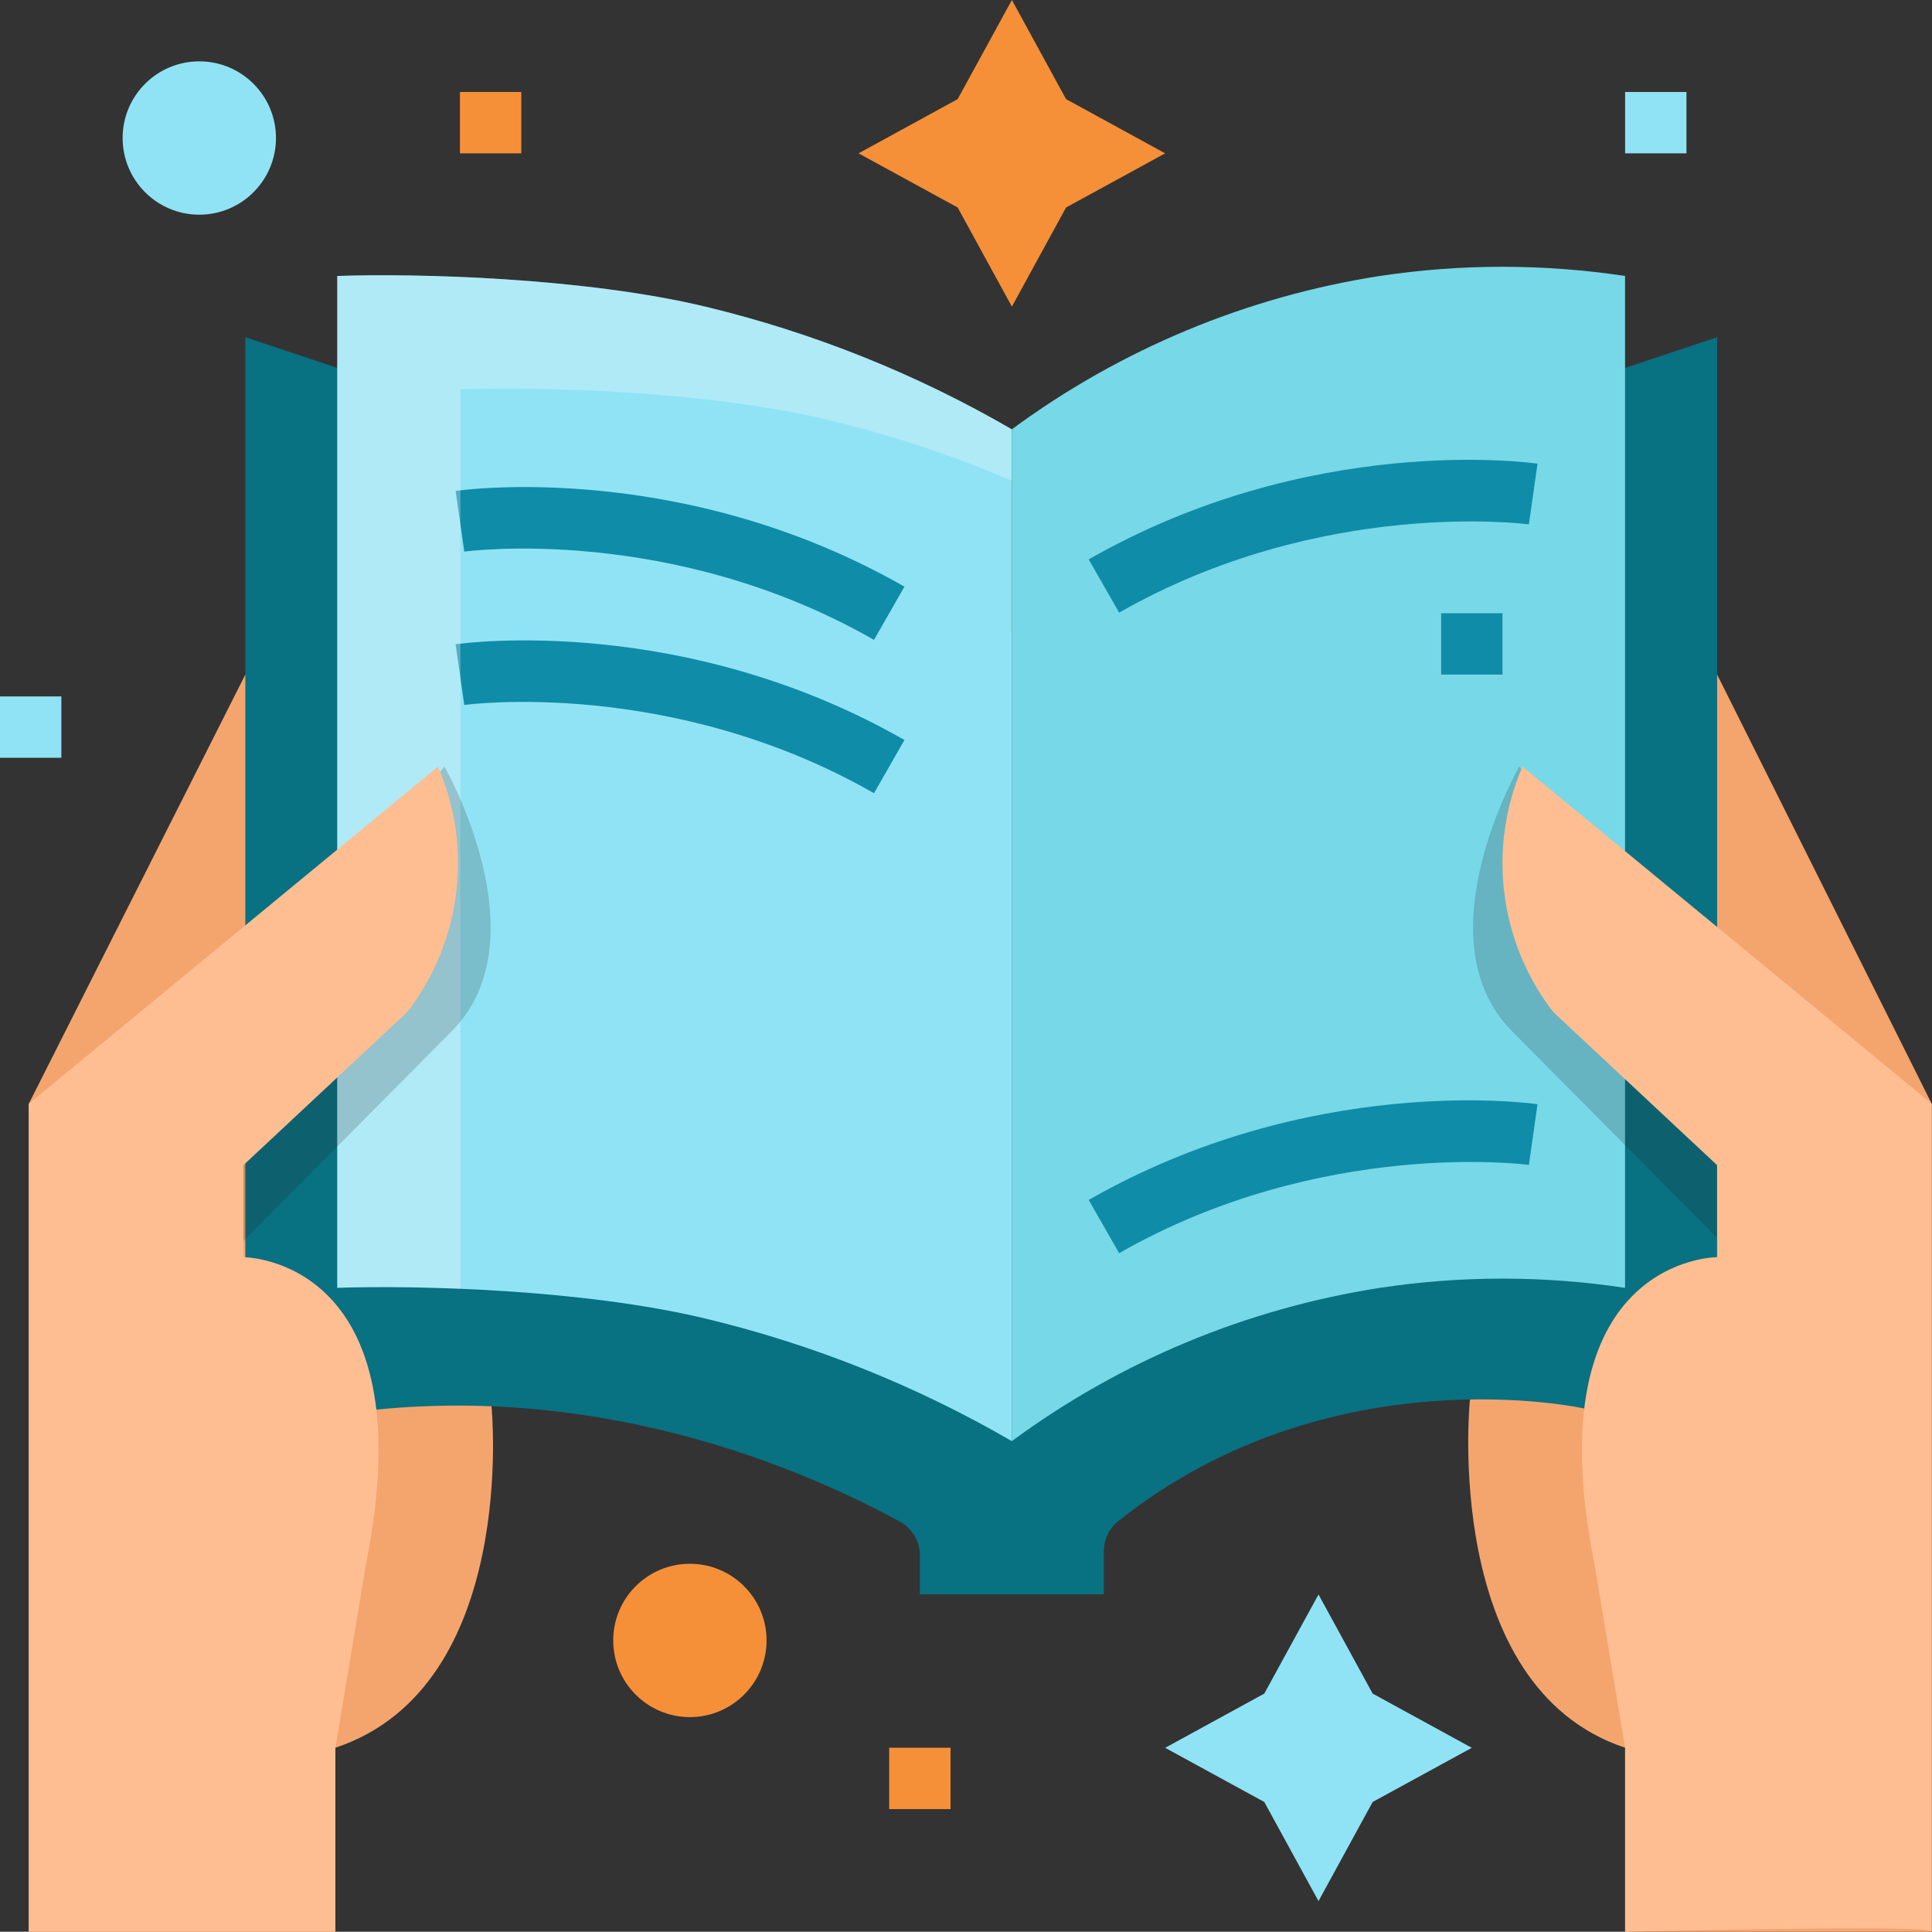 <?xml version="1.0" encoding="utf-8"?>
<svg width="29.004" height="29" viewBox="0 0 29.004 29" fill="none" xmlns="http://www.w3.org/2000/svg">
  <rect x="0" y="0" width="29.004" height="29" fill="#333333" stroke="none"/>
  <g>
    <g>
      <path d="M0.024 10.9C0.024 10.9 -0.407 15.191 2.355 16.111L2.355 18.873L6.958 18.873L6.958 6.444L3.736 0L0.024 10.9Z" fill="#F4A56E" transform="translate(22.042 10.127)" />
      <path d="M4.603 18.873L4.603 16.111C7.365 15.191 6.947 10.986 6.947 10.986L3.251 0L0 6.444L0 18.873L4.603 18.873Z" fill="#F4A56E" transform="translate(0.432 10.127)" />
      <path d="M20.714 0.46L22.095 0L22.095 16.049L20.101 16.082C20.101 16.082 16.293 15.231 13.104 17.774C12.968 17.883 12.889 18.049 12.889 18.224L12.889 18.873L10.127 18.873L10.127 18.286C10.127 18.075 10.011 17.88 9.826 17.78C8.858 17.254 5.793 15.716 1.967 16.099L0 16.049L0 0L1.381 0.46L11.508 4.422L20.714 0.46Z" fill="#087182" transform="translate(3.683 5.063)" />
      <path d="M0 8.622L0 0.011C1.174 -0.031 3.693 0.033 5.524 0.471C7.139 0.859 8.69 1.479 10.127 2.313L10.127 17.503C8.69 16.669 7.139 16.049 5.524 15.662C3.693 15.223 1.174 15.159 0 15.201L0 12.042" fill="#90E3F5" transform="translate(5.063 4.132)" />
      <path d="M9.206 12.196L9.206 15.329C7.986 15.144 6.744 15.144 5.524 15.329C3.524 15.64 1.629 16.429 0 17.63L0 2.44C1.629 1.239 3.524 0.449 5.524 0.138C6.744 -0.046 7.986 -0.046 9.206 0.138L9.206 8.773" fill="#77D8E8" transform="translate(15.19 4.005)" />
      <path d="M0 0L0.921 0L0.921 0.921L0 0.921L0 0Z" fill="#F69038" transform="translate(6.905 1.381)" />
      <path d="M0 0L0.921 0L0.921 0.921L0 0.921L0 0Z" fill="#0F8CA8" transform="translate(21.635 9.206)" />
      <path d="M0 0L0.921 0L0.921 0.921L0 0.921L0 0Z" fill="#90E3F5" transform="translate(24.397 1.381)" />
      <path d="M0 0L0.921 0L0.921 0.921L0 0.921L0 0Z" fill="#90E3F5" transform="translate(0 10.455)" />
      <path d="M0 0L0.921 0L0.921 0.921L0 0.921L0 0Z" fill="#F69038" transform="translate(13.349 26.238)" />
      <path d="M1.151 2.302C1.786 2.302 2.302 1.786 2.302 1.151C2.302 0.515 1.786 0 1.151 0C0.515 0 0 0.515 0 1.151C0 1.786 0.515 2.302 1.151 2.302Z" fill="#F69038" transform="translate(9.206 23.476)" />
      <path d="M1.151 2.302C1.786 2.302 2.302 1.786 2.302 1.151C2.302 0.515 1.786 0 1.151 0C0.515 0 0 0.515 0 1.151C0 1.786 0.515 2.302 1.151 2.302Z" fill="#90E3F5" transform="translate(1.841 0.921)" />
      <path d="M3.115 1.488L4.603 2.302L3.115 3.115L2.302 4.603L1.488 3.115L0 2.302L1.488 1.488L2.302 0L3.115 1.488Z" fill="#F69038" transform="translate(12.889 0)" />
      <path d="M3.115 1.488L4.603 2.302L3.115 3.115L2.302 4.603L1.488 3.115L0 2.302L1.488 1.488L2.302 0L3.115 1.488Z" fill="#90E3F5" transform="translate(17.492 23.937)" />
      <g transform="translate(6.84 6.903)">
        <path d="M6.281 2.294C3.232 0.551 0.161 0.965 0.13 0.969L0 0.058C0.138 0.038 3.417 -0.403 6.738 1.495L6.281 2.294Z" fill="#0F8CA8" transform="translate(0 0.409)" />
        <path d="M6.281 2.294C3.232 0.551 0.161 0.965 0.13 0.969L0 0.058C0.138 0.038 3.417 -0.403 6.738 1.495L6.281 2.294Z" fill="#0F8CA8" transform="translate(0 2.711)" />
        <path d="M0.457 2.294L0 1.495C3.321 -0.403 6.6 0.038 6.738 0.058L6.608 0.969C6.578 0.965 3.494 0.559 0.457 2.294L0.457 2.294Z" fill="#0F8CA8" transform="translate(9.504 9.616)" />
        <path d="M0.457 2.294L0 1.495C3.321 -0.403 6.6 0.038 6.738 0.058L6.608 0.969C6.578 0.965 3.494 0.559 0.457 2.294L0.457 2.294Z" fill="#0F8CA8" transform="translate(9.504 0)" />
      </g>
      <path d="M1.849 1.712C3.024 1.67 5.543 1.733 7.373 2.172C8.315 2.398 9.237 2.703 10.127 3.085L10.127 2.313C8.69 1.479 7.139 0.859 5.524 0.471C3.693 0.033 1.174 -0.031 0 0.011L0 15.201C0.455 15.185 1.111 15.185 1.849 15.216L1.849 1.712Z" fill="#FAFCFC" fill-opacity="0.3" transform="translate(5.063 4.132)" />
      <path d="M0.693 0C0.693 0 -0.793 2.595 0.588 3.976L4.12 7.536L4.738 5.063L0.693 0Z" fill="#232626" fill-opacity="0.2" transform="translate(22.114 11.508)" />
      <path d="M4.045 0C4.045 0 5.532 2.595 4.151 3.976L0.618 7.536L0 5.063L4.045 0Z" fill="#232626" fill-opacity="0.2" transform="translate(2.627 11.508)" />
      <path d="M6.444 17.492L6.444 5.063L0.3 0C-0.227 1.22 -0.051 2.63 0.76 3.683L3.222 5.984L3.222 7.365C3.222 7.365 0.46 7.365 1.38 11.968L1.841 14.73L1.841 17.492C1.841 17.492 6.56 17.376 6.444 17.492L6.444 17.492Z" fill="#FFBE92" transform="translate(22.556 11.508)" />
      <path d="M0 17.492L0 5.063L6.144 0C6.671 1.22 6.495 2.63 5.684 3.683L3.222 5.984L3.222 7.365C3.222 7.365 5.984 7.365 5.063 11.968L4.603 14.73L4.603 17.492L0 17.492Z" fill="#FFBE92" transform="translate(0.432 11.508)" />
    </g>
  </g>
</svg>